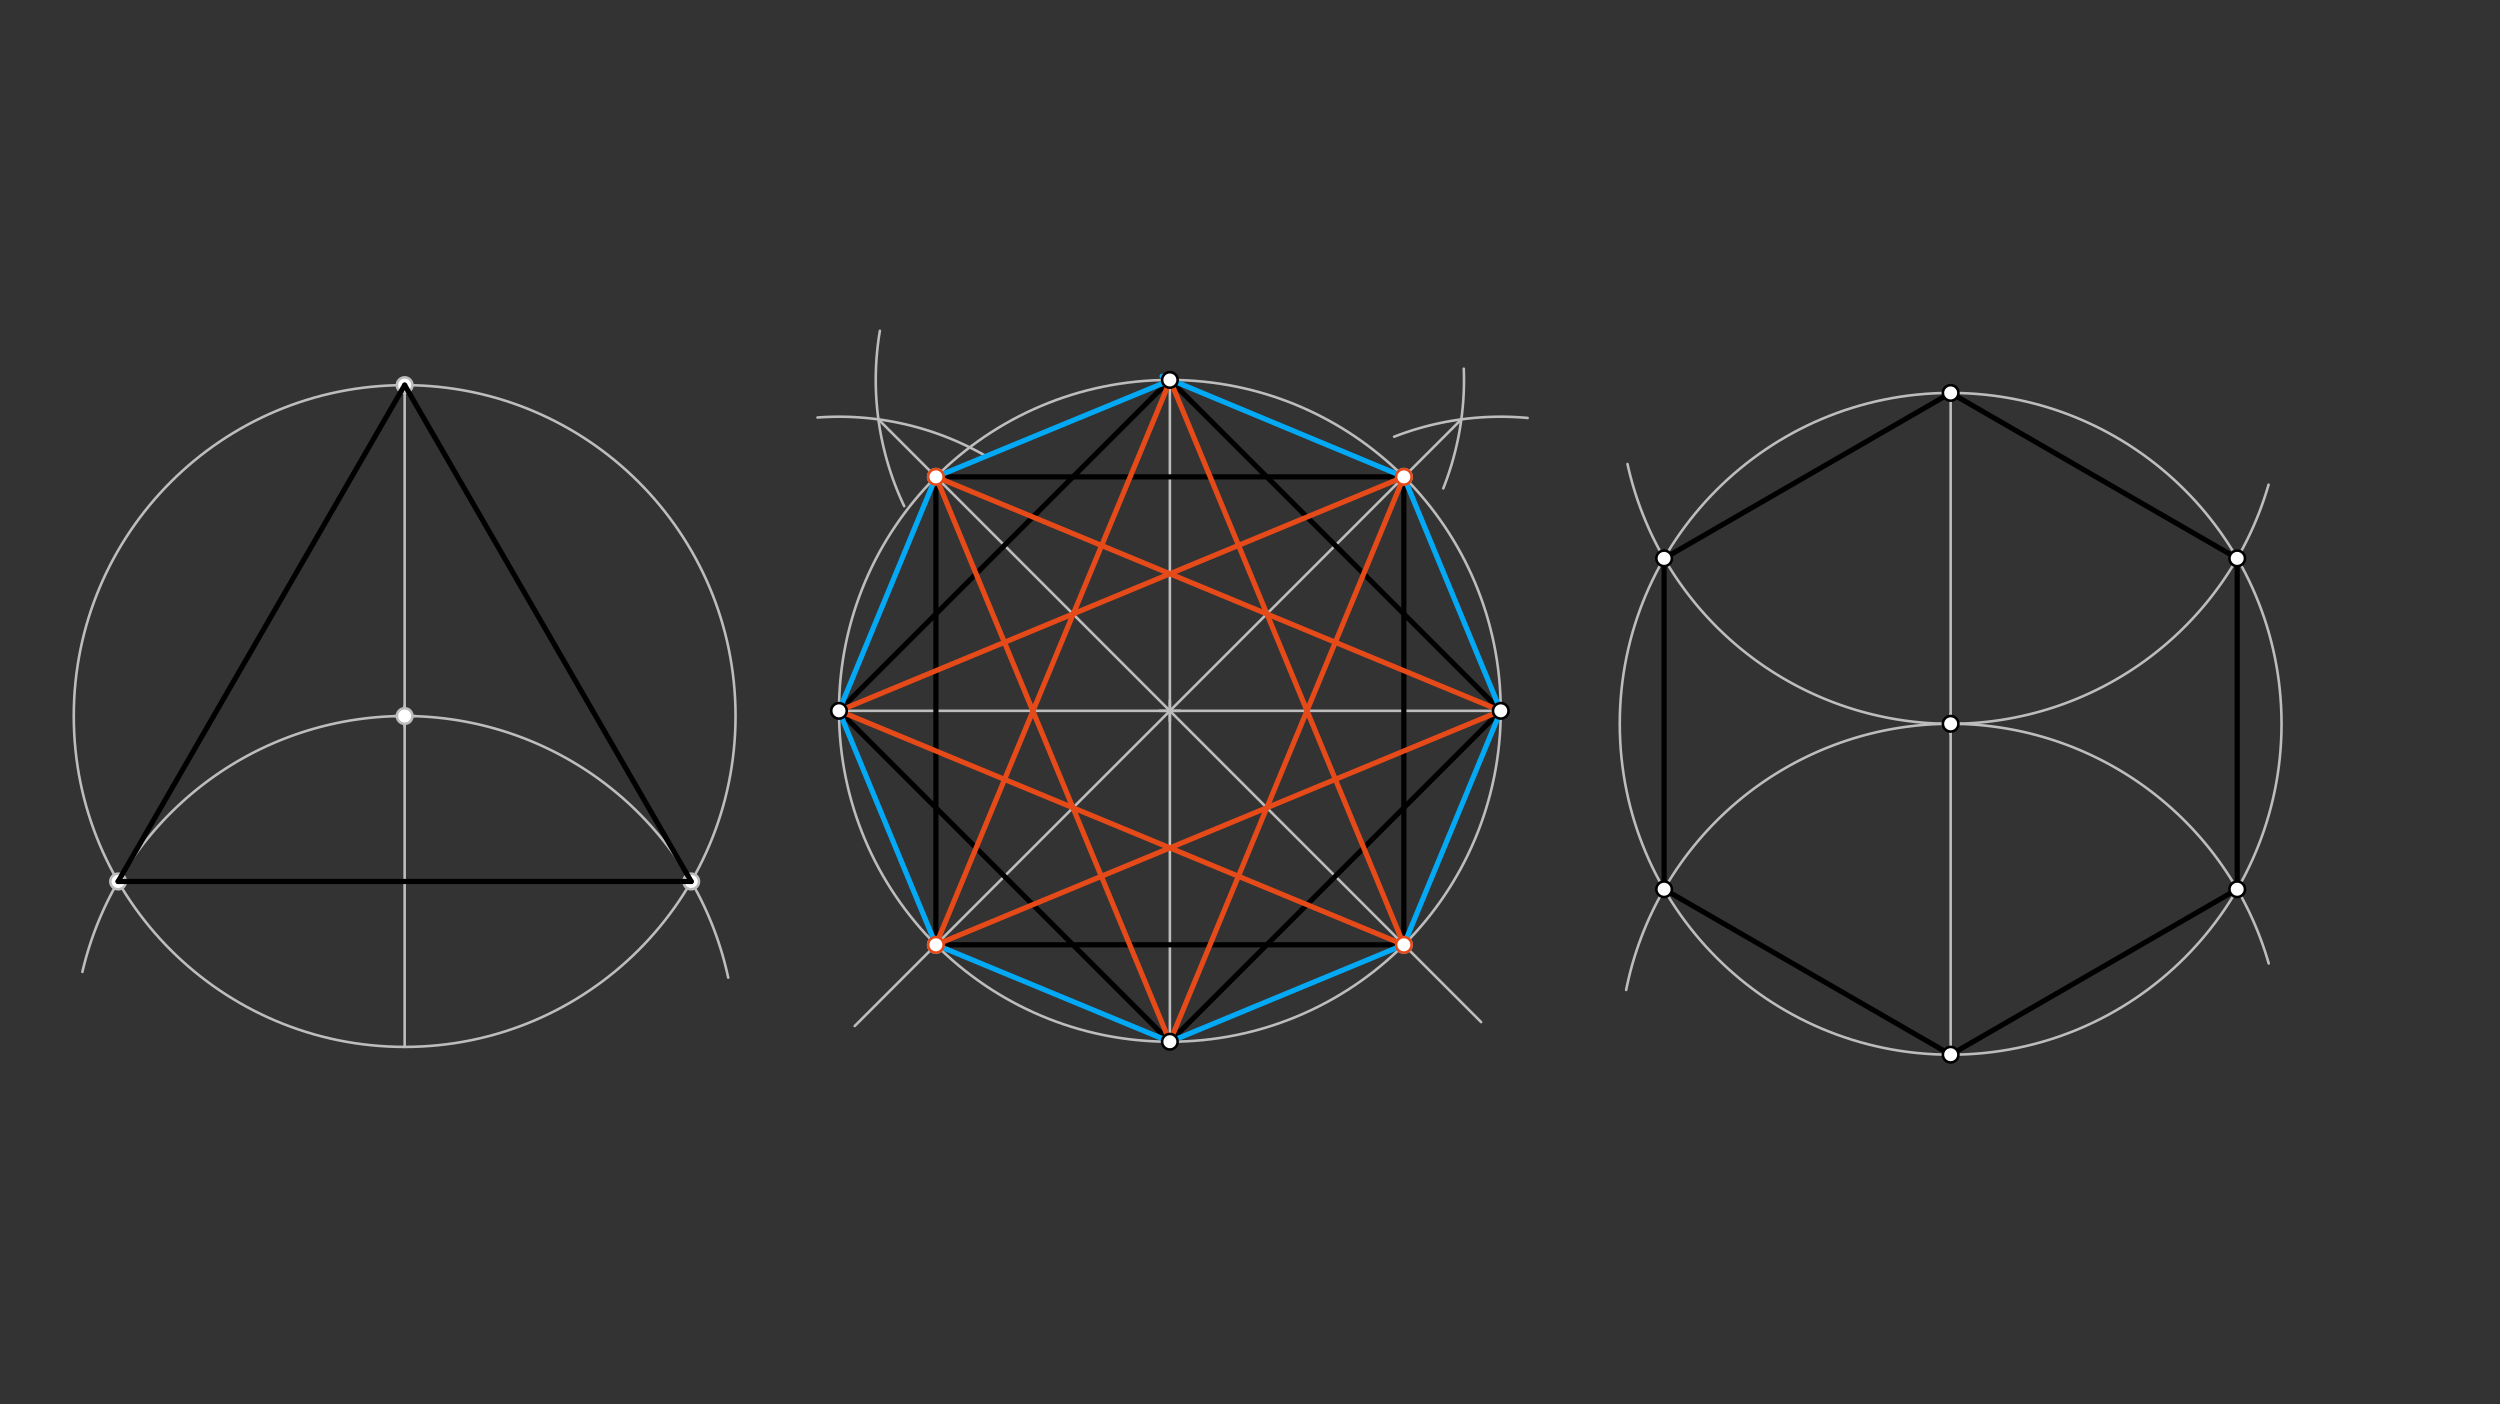 <svg xmlns="http://www.w3.org/2000/svg" class="svg--816" height="100%" preserveAspectRatio="xMidYMid meet" viewBox="0 0 963.78 541.417" width="100%"><rect x="0" y="0" width="963.78" height="541.417" fill="#333333" stroke="none"/><defs><marker id="marker-arrow" markerHeight="16" markerUnits="userSpaceOnUse" markerWidth="24" orient="auto-start-reverse" refX="24" refY="4" viewBox="0 0 24 8"><path d="M 0 0 L 24 4 L 0 8 z" stroke="inherit"></path></marker></defs><g class="aux-layer--949"><g class="element--733"><g class="center--a87"><line x1="152" y1="276.037" x2="160" y2="276.037" stroke="#BDBDBD" stroke-width="1" stroke-linecap="round"></line><line x1="156" y1="272.037" x2="156" y2="280.037" stroke="#BDBDBD" stroke-width="1" stroke-linecap="round"></line><circle class="hit--87b" cx="156" cy="276.037" r="4" stroke="none" fill="transparent"></circle></g><circle cx="156" cy="276.037" fill="none" r="127.559" stroke="#BDBDBD" stroke-dasharray="none" stroke-width="1"></circle></g><g class="element--733"><g class="center--a87"><line x1="447" y1="274.037" x2="455" y2="274.037" stroke="#BDBDBD" stroke-width="1" stroke-linecap="round"></line><line x1="451" y1="270.037" x2="451" y2="278.037" stroke="#BDBDBD" stroke-width="1" stroke-linecap="round"></line><circle class="hit--87b" cx="451" cy="274.037" r="4" stroke="none" fill="transparent"></circle></g><circle cx="451" cy="274.037" fill="none" r="127.559" stroke="#BDBDBD" stroke-dasharray="none" stroke-width="1"></circle></g><g class="element--733"><g class="center--a87"><line x1="748" y1="279.037" x2="756" y2="279.037" stroke="#BDBDBD" stroke-width="1" stroke-linecap="round"></line><line x1="752" y1="275.037" x2="752" y2="283.037" stroke="#BDBDBD" stroke-width="1" stroke-linecap="round"></line><circle class="hit--87b" cx="752" cy="279.037" r="4" stroke="none" fill="transparent"></circle></g><circle cx="752" cy="279.037" fill="none" r="127.559" stroke="#BDBDBD" stroke-dasharray="none" stroke-width="1"></circle></g><g class="element--733"><line stroke="#BDBDBD" stroke-dasharray="none" stroke-linecap="round" stroke-width="1" x1="156" x2="156" y1="276.037" y2="403.597"></line></g><g class="element--733"><line stroke="#BDBDBD" stroke-dasharray="none" stroke-linecap="round" stroke-width="1" x1="451" x2="451" y1="274.037" y2="401.597"></line></g><g class="element--733"><line stroke="#BDBDBD" stroke-dasharray="none" stroke-linecap="round" stroke-width="1" x1="752" x2="752" y1="279.037" y2="406.597"></line></g><g class="element--733"><line stroke="#BDBDBD" stroke-dasharray="none" stroke-linecap="round" stroke-width="1" x1="156" x2="156" y1="276.037" y2="148.478"></line></g><g class="element--733"><line stroke="#BDBDBD" stroke-dasharray="none" stroke-linecap="round" stroke-width="1" x1="451" x2="451" y1="274.037" y2="146.478"></line></g><g class="element--733"><line stroke="#BDBDBD" stroke-dasharray="none" stroke-linecap="round" stroke-width="1" x1="752" x2="752" y1="279.037" y2="151.478"></line></g><g class="element--733"><line stroke="#BDBDBD" stroke-dasharray="none" stroke-linecap="round" stroke-width="1" x1="451" x2="578.559" y1="274.037" y2="274.037"></line></g><g class="element--733"><line stroke="#BDBDBD" stroke-dasharray="none" stroke-linecap="round" stroke-width="1" x1="451" x2="323.441" y1="274.037" y2="274.037"></line></g><g class="element--733"><path d="M 31.762 374.68 A 127.559 127.559 0 0 1 280.73 376.881" fill="none" stroke="#BDBDBD" stroke-dasharray="none" stroke-linecap="round" stroke-width="1"></path></g><g class="element--733"><path d="M 874.612 371.418 A 127.559 127.559 0 0 0 626.908 381.631" fill="none" stroke="#BDBDBD" stroke-dasharray="none" stroke-linecap="round" stroke-width="1"></path></g><g class="element--733"><path d="M 874.558 186.847 A 127.559 127.559 0 0 1 627.423 178.899" fill="none" stroke="#BDBDBD" stroke-dasharray="none" stroke-linecap="round" stroke-width="1"></path></g><g class="element--733"><path d="M 379.582 175.526 A 113.386 113.386 0 0 0 315.164 160.954" fill="none" stroke="#BDBDBD" stroke-dasharray="none" stroke-linecap="round" stroke-width="1"></path></g><g class="element--733"><path d="M 339.206 127.548 A 113.386 113.386 0 0 0 348.573 195.11" fill="none" stroke="#BDBDBD" stroke-dasharray="none" stroke-linecap="round" stroke-width="1"></path></g><g class="element--733"><path d="M 564.303 142.141 A 113.386 113.386 0 0 1 556.404 188.268" fill="none" stroke="#BDBDBD" stroke-dasharray="none" stroke-linecap="round" stroke-width="1"></path></g><g class="element--733"><path d="M 588.909 161.125 A 113.386 113.386 0 0 0 537.459 168.363" fill="none" stroke="#BDBDBD" stroke-dasharray="none" stroke-linecap="round" stroke-width="1"></path></g><g class="element--733"><line stroke="#BDBDBD" stroke-dasharray="none" stroke-linecap="round" stroke-width="1" x1="338.637" x2="571" y1="161.675" y2="394.037"></line></g><g class="element--733"><line stroke="#BDBDBD" stroke-dasharray="none" stroke-linecap="round" stroke-width="1" x1="563.363" x2="329.5" y1="161.675" y2="395.537"></line></g><g class="element--733"><circle cx="156" cy="276.037" r="3" stroke="#BDBDBD" stroke-width="1" fill="#ffffff"></circle>}</g><g class="element--733"><circle cx="45.531" cy="339.817" r="3" stroke="#BDBDBD" stroke-width="1" fill="#ffffff"></circle>}</g><g class="element--733"><circle cx="266.469" cy="339.817" r="3" stroke="#BDBDBD" stroke-width="1" fill="#ffffff"></circle>}</g><g class="element--733"><circle cx="156" cy="148.478" r="3" stroke="#BDBDBD" stroke-width="1" fill="#ffffff"></circle>}</g><g class="element--733"><circle cx="360.802" cy="183.84" r="3" stroke="#BDBDBD" stroke-width="1" fill="#ffffff"></circle>}</g><g class="element--733"><circle cx="541.198" cy="183.84" r="3" stroke="#BDBDBD" stroke-width="1" fill="#ffffff"></circle>}</g><g class="element--733"><circle cx="541.198" cy="364.235" r="3" stroke="#BDBDBD" stroke-width="1" fill="#ffffff"></circle>}</g><g class="element--733"><circle cx="360.802" cy="364.235" r="3" stroke="#BDBDBD" stroke-width="1" fill="#ffffff"></circle>}</g></g><g class="main-layer--75a"><g class="element--733"><line stroke="#000000" stroke-dasharray="none" stroke-linecap="round" stroke-width="2" x1="45.531" x2="156" y1="339.817" y2="148.478"></line></g><g class="element--733"><line stroke="#000000" stroke-dasharray="none" stroke-linecap="round" stroke-width="2" x1="156" x2="266.469" y1="148.478" y2="339.817"></line></g><g class="element--733"><line stroke="#000000" stroke-dasharray="none" stroke-linecap="round" stroke-width="2" x1="266.469" x2="45.531" y1="339.817" y2="339.817"></line></g><g class="element--733"><line stroke="#000000" stroke-dasharray="none" stroke-linecap="round" stroke-width="2" x1="451" x2="323.441" y1="146.478" y2="274.037"></line></g><g class="element--733"><line stroke="#000000" stroke-dasharray="none" stroke-linecap="round" stroke-width="2" x1="323.441" x2="451" y1="274.037" y2="401.597"></line></g><g class="element--733"><line stroke="#000000" stroke-dasharray="none" stroke-linecap="round" stroke-width="2" x1="451" x2="578.559" y1="401.597" y2="274.037"></line></g><g class="element--733"><line stroke="#000000" stroke-dasharray="none" stroke-linecap="round" stroke-width="2" x1="578.559" x2="451" y1="274.037" y2="146.478"></line></g><g class="element--733"><line stroke="#000000" stroke-dasharray="none" stroke-linecap="round" stroke-width="2" x1="752" x2="641.531" y1="151.478" y2="215.258"></line></g><g class="element--733"><line stroke="#000000" stroke-dasharray="none" stroke-linecap="round" stroke-width="2" x1="641.531" x2="641.531" y1="215.258" y2="342.817"></line></g><g class="element--733"><line stroke="#000000" stroke-dasharray="none" stroke-linecap="round" stroke-width="2" x1="641.531" x2="752" y1="342.817" y2="406.597"></line></g><g class="element--733"><line stroke="#000000" stroke-dasharray="none" stroke-linecap="round" stroke-width="2" x1="752" x2="862.469" y1="406.597" y2="342.817"></line></g><g class="element--733"><line stroke="#000000" stroke-dasharray="none" stroke-linecap="round" stroke-width="2" x1="862.469" x2="862.469" y1="342.817" y2="215.258"></line></g><g class="element--733"><line stroke="#000000" stroke-dasharray="none" stroke-linecap="round" stroke-width="2" x1="862.469" x2="752" y1="215.258" y2="151.478"></line></g><g class="element--733"><line stroke="#000000" stroke-dasharray="none" stroke-linecap="round" stroke-width="2" x1="360.802" x2="360.802" y1="183.84" y2="364.235"></line></g><g class="element--733"><line stroke="#000000" stroke-dasharray="none" stroke-linecap="round" stroke-width="2" x1="360.802" x2="541.198" y1="364.235" y2="364.235"></line></g><g class="element--733"><line stroke="#000000" stroke-dasharray="none" stroke-linecap="round" stroke-width="2" x1="541.198" x2="541.198" y1="364.235" y2="183.84"></line></g><g class="element--733"><line stroke="#000000" stroke-dasharray="none" stroke-linecap="round" stroke-width="2" x1="541.198" x2="360.802" y1="183.84" y2="183.84"></line></g><g class="element--733"><line stroke="#03A9F4" stroke-dasharray="none" stroke-linecap="round" stroke-width="2" x1="360.802" x2="323.441" y1="183.84" y2="274.037"></line></g><g class="element--733"><line stroke="#03A9F4" stroke-dasharray="none" stroke-linecap="round" stroke-width="2" x1="323.441" x2="360.802" y1="274.037" y2="364.235"></line></g><g class="element--733"><line stroke="#03A9F4" stroke-dasharray="none" stroke-linecap="round" stroke-width="2" x1="360.802" x2="451" y1="364.235" y2="401.597"></line></g><g class="element--733"><line stroke="#03A9F4" stroke-dasharray="none" stroke-linecap="round" stroke-width="2" x1="451" x2="541.198" y1="401.597" y2="364.235"></line></g><g class="element--733"><line stroke="#03A9F4" stroke-dasharray="none" stroke-linecap="round" stroke-width="2" x1="541.198" x2="578.559" y1="364.235" y2="274.037"></line></g><g class="element--733"><line stroke="#03A9F4" stroke-dasharray="none" stroke-linecap="round" stroke-width="2" x1="578.559" x2="541.198" y1="274.037" y2="183.84"></line></g><g class="element--733"><line stroke="#03A9F4" stroke-dasharray="none" stroke-linecap="round" stroke-width="2" x1="541.198" x2="448" y1="183.84" y2="145.037"></line></g><g class="element--733"><line stroke="#03A9F4" stroke-dasharray="none" stroke-linecap="round" stroke-width="2" x1="451.463" x2="360.802" y1="146.479" y2="183.84"></line></g><g class="element--733"><line stroke="#E64A19" stroke-dasharray="none" stroke-linecap="round" stroke-width="2" x1="578.559" x2="360.802" y1="274.037" y2="183.84"></line></g><g class="element--733"><line stroke="#E64A19" stroke-dasharray="none" stroke-linecap="round" stroke-width="2" x1="360.802" x2="451" y1="183.84" y2="401.597"></line></g><g class="element--733"><line stroke="#E64A19" stroke-dasharray="none" stroke-linecap="round" stroke-width="2" x1="451" x2="541.198" y1="401.597" y2="183.84"></line></g><g class="element--733"><line stroke="#E64A19" stroke-dasharray="none" stroke-linecap="round" stroke-width="2" x1="541.198" x2="323.441" y1="183.84" y2="274.037"></line></g><g class="element--733"><line stroke="#E64A19" stroke-dasharray="none" stroke-linecap="round" stroke-width="2" x1="323.441" x2="541.198" y1="274.037" y2="364.235"></line></g><g class="element--733"><line stroke="#E64A19" stroke-dasharray="none" stroke-linecap="round" stroke-width="2" x1="541.198" x2="451.136" y1="364.235" y2="146.614"></line></g><g class="element--733"><line stroke="#E64A19" stroke-dasharray="none" stroke-linecap="round" stroke-width="2" x1="451.136" x2="360.802" y1="146.614" y2="364.235"></line></g><g class="element--733"><line stroke="#E64A19" stroke-dasharray="none" stroke-linecap="round" stroke-width="2" x1="360.802" x2="578.559" y1="364.235" y2="274.037"></line></g><g class="element--733"><circle cx="323.441" cy="274.037" r="3" stroke="#000000" stroke-width="1" fill="#ffffff"></circle>}</g><g class="element--733"><circle cx="451" cy="146.478" r="3" stroke="#000000" stroke-width="1" fill="#ffffff"></circle>}</g><g class="element--733"><circle cx="578.559" cy="274.037" r="3" stroke="#000000" stroke-width="1" fill="#ffffff"></circle>}</g><g class="element--733"><circle cx="451" cy="401.597" r="3" stroke="#000000" stroke-width="1" fill="#ffffff"></circle>}</g><g class="element--733"><circle cx="752" cy="151.478" r="3" stroke="#000000" stroke-width="1" fill="#ffffff"></circle>}</g><g class="element--733"><circle cx="752" cy="279.037" r="3" stroke="#000000" stroke-width="1" fill="#ffffff"></circle>}</g><g class="element--733"><circle cx="752" cy="406.597" r="3" stroke="#000000" stroke-width="1" fill="#ffffff"></circle>}</g><g class="element--733"><circle cx="641.531" cy="215.258" r="3" stroke="#000000" stroke-width="1" fill="#ffffff"></circle>}</g><g class="element--733"><circle cx="641.531" cy="342.817" r="3" stroke="#000000" stroke-width="1" fill="#ffffff"></circle>}</g><g class="element--733"><circle cx="862.469" cy="215.258" r="3" stroke="#000000" stroke-width="1" fill="#ffffff"></circle>}</g><g class="element--733"><circle cx="862.469" cy="342.817" r="3" stroke="#000000" stroke-width="1" fill="#ffffff"></circle>}</g><g class="element--733"><circle cx="360.802" cy="183.84" r="3" stroke="#E64A19" stroke-width="1" fill="#ffffff"></circle>}</g><g class="element--733"><circle cx="541.198" cy="183.84" r="3" stroke="#E64A19" stroke-width="1" fill="#ffffff"></circle>}</g><g class="element--733"><circle cx="541.198" cy="364.235" r="3" stroke="#E64A19" stroke-width="1" fill="#ffffff"></circle>}</g><g class="element--733"><circle cx="360.802" cy="364.235" r="3" stroke="#E64A19" stroke-width="1" fill="#ffffff"></circle>}</g></g><g class="snaps-layer--ac6"></g><g class="temp-layer--52d"></g></svg>
